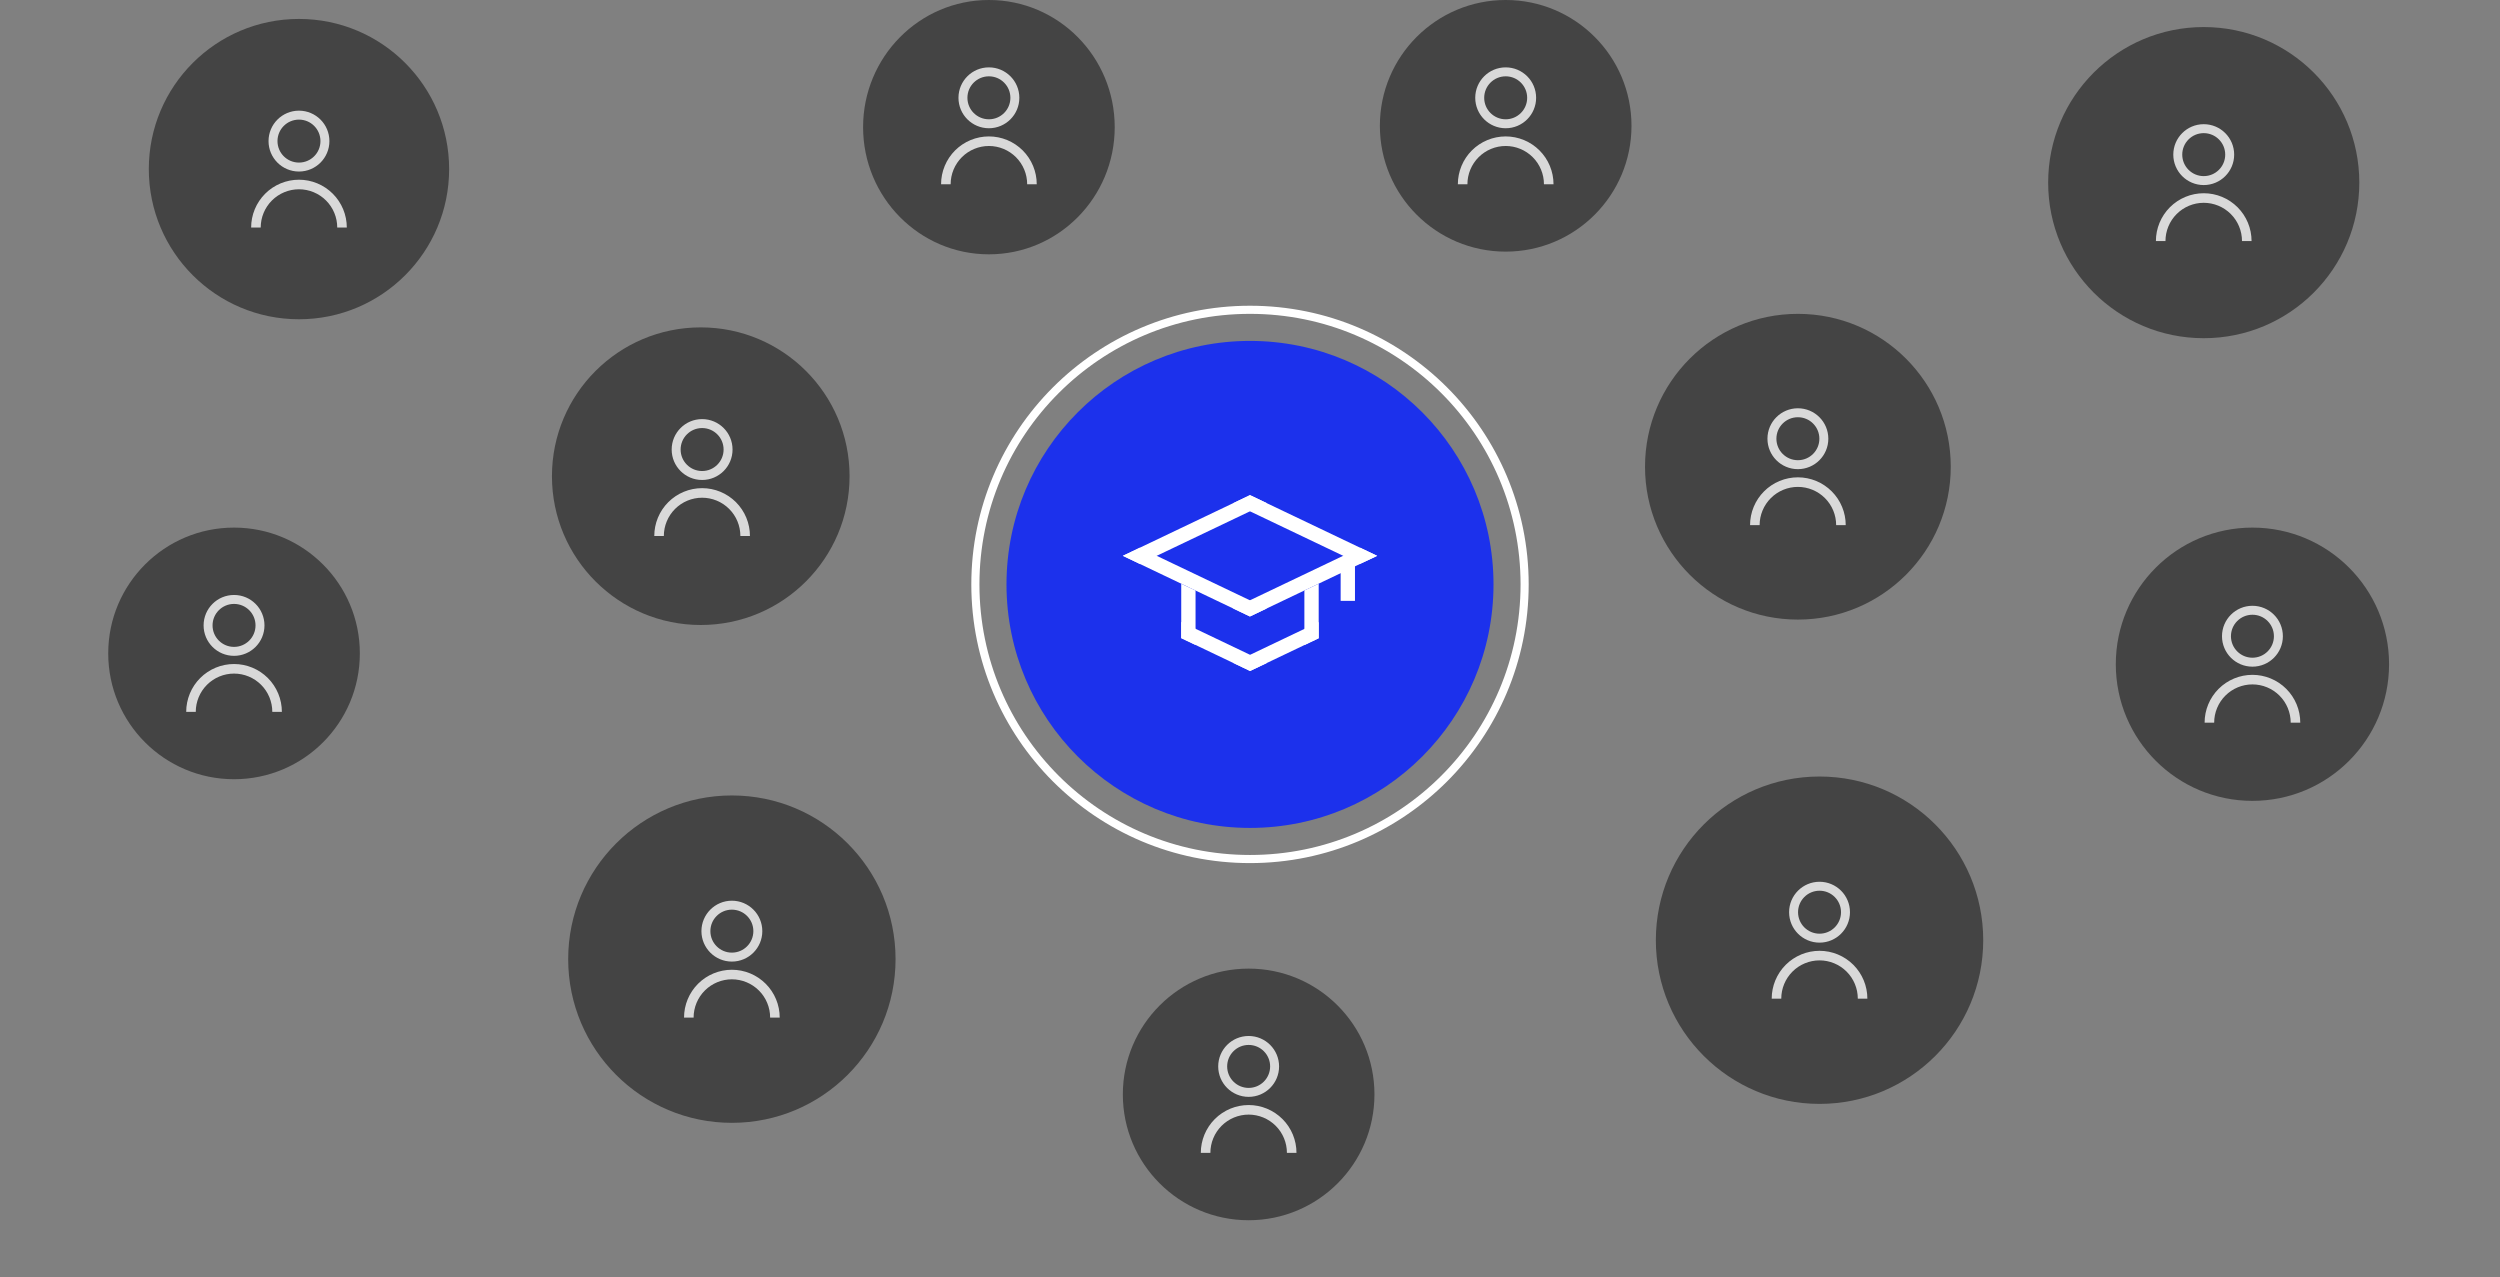 <svg width="924" height="472" viewBox="0 0 924 472" fill="none" xmlns="http://www.w3.org/2000/svg">
<rect x="0" y="0" width="924" height="472" fill="#808080" stroke="none"/>
<circle cx="462" cy="216" r="90" fill="#1C31EC"/>
<path d="M421.261 202.443L427.523 205.431L461.97 221.875L468.231 224.864L461.97 227.853L455.709 224.864L421.261 208.42L415 205.431L421.261 202.443Z" fill="white"/>
<path d="M461.991 183L468.252 185.989L502.7 202.433L509 205.44L502.7 208.41L496.438 205.422L461.991 188.978L455.729 185.989L461.991 183Z" fill="white"/>
<path d="M455.709 224.864L461.97 221.875L496.438 205.422L502.7 202.433L509 205.44L502.7 208.41L487.39 215.719L482.097 218.245L468.231 224.864L461.97 227.853L455.709 224.864Z" fill="white"/>
<path d="M415 205.431L421.261 202.443L455.729 185.989L461.991 183L468.252 185.989L461.991 188.978L427.523 205.431L421.261 208.42L415 205.431Z" fill="white"/>
<path d="M441.876 218.261V238.38L436.584 235.854V229.876V215.758L441.876 218.261Z" fill="white"/>
<path d="M436.584 229.876L462.028 242.022L468.289 245.011L462.028 248L455.767 245.011L436.584 235.854V229.876Z" fill="white"/>
<path d="M455.767 245.011L462.028 242.022L482.097 232.442L487.39 229.916V235.893L482.097 238.42L468.289 245.011L462.028 248L455.767 245.011Z" fill="white"/>
<path d="M487.39 215.719L487.39 229.916V235.893L482.097 238.42V232.442V218.245L487.39 215.719Z" fill="white"/>
<path d="M495.504 208.715H500.797V222.079H495.504V208.715Z" fill="white"/>
<circle cx="462" cy="216" r="101.5" stroke="white" stroke-width="3"/>
<circle cx="259" cy="176" r="55" fill="#444444"/>
<circle cx="110.5" cy="62.5" r="55.5" fill="#444444"/>
<circle cx="270.5" cy="354.5" r="60.5" fill="#444444"/>
<circle cx="664.5" cy="172.5" r="56.5" fill="#444444"/>
<circle cx="814.5" cy="67.5" r="57.5" fill="#444444"/>
<circle cx="672.5" cy="347.5" r="60.5" fill="#444444"/>
<circle cx="832.5" cy="245.5" r="50.5" fill="#444444"/>
<circle cx="86.5" cy="241.5" r="46.5" fill="#444444"/>
<ellipse cx="365.5" cy="47" rx="46.5" ry="47" fill="#444444"/>
<path fill-rule="evenodd" clip-rule="evenodd" d="M365.5 47.4C371.713 47.4 376.75 42.363 376.75 36.15C376.75 29.937 371.713 24.9 365.5 24.9C359.287 24.9 354.25 29.937 354.25 36.15C354.25 42.363 359.287 47.4 365.5 47.4ZM365.5 44.091C361.114 44.091 357.559 40.536 357.559 36.15C357.559 31.764 361.114 28.209 365.5 28.209C369.886 28.209 373.441 31.764 373.441 36.15C373.441 40.536 369.886 44.091 365.5 44.091ZM381.833 61.335C382.721 63.48 383.179 65.778 383.179 68.1H379.643C379.643 66.243 379.277 64.404 378.566 62.688C377.856 60.972 376.814 59.413 375.501 58.099C374.187 56.786 372.628 55.745 370.912 55.034C369.196 54.323 367.357 53.957 365.5 53.957C363.643 53.957 361.804 54.323 360.088 55.034C358.372 55.745 356.813 56.786 355.5 58.099C354.186 59.413 353.145 60.972 352.434 62.688C351.723 64.404 351.357 66.243 351.357 68.1H347.822C347.822 65.778 348.279 63.48 349.167 61.335C350.056 59.19 351.358 57.241 352.999 55.599C354.641 53.958 356.59 52.656 358.735 51.767C360.88 50.879 363.179 50.422 365.5 50.422C367.822 50.422 370.121 50.879 372.265 51.767C374.41 52.656 376.359 53.958 378.001 55.599C379.642 57.241 380.945 59.19 381.833 61.335Z" fill="#D9D9D9"/>
<path fill-rule="evenodd" clip-rule="evenodd" d="M110.5 63.4C116.713 63.4 121.75 58.363 121.75 52.15C121.75 45.937 116.713 40.9 110.5 40.9C104.287 40.9 99.25 45.937 99.25 52.15C99.25 58.363 104.287 63.4 110.5 63.4ZM110.5 60.091C106.114 60.091 102.559 56.536 102.559 52.15C102.559 47.764 106.114 44.209 110.5 44.209C114.886 44.209 118.441 47.764 118.441 52.15C118.441 56.536 114.886 60.091 110.5 60.091ZM126.833 77.335C127.721 79.48 128.179 81.778 128.179 84.1H124.643C124.643 82.243 124.277 80.404 123.566 78.688C122.856 76.972 121.814 75.413 120.501 74.1C119.187 72.786 117.628 71.745 115.912 71.034C114.196 70.323 112.357 69.957 110.5 69.957C108.643 69.957 106.804 70.323 105.088 71.034C103.372 71.745 101.813 72.786 100.5 74.1C99.186 75.413 98.145 76.972 97.434 78.688C96.723 80.404 96.357 82.243 96.357 84.1H92.822C92.822 81.778 93.279 79.48 94.167 77.335C95.056 75.19 96.358 73.241 97.999 71.599C99.641 69.958 101.59 68.656 103.735 67.767C105.88 66.879 108.179 66.421 110.5 66.421C112.822 66.421 115.121 66.879 117.265 67.767C119.41 68.656 121.359 69.958 123.001 71.599C124.642 73.241 125.945 75.19 126.833 77.335Z" fill="#D9D9D9"/>
<path fill-rule="evenodd" clip-rule="evenodd" d="M86.5 242.4C92.713 242.4 97.75 237.363 97.75 231.15C97.75 224.937 92.713 219.9 86.5 219.9C80.287 219.9 75.25 224.937 75.25 231.15C75.25 237.363 80.287 242.4 86.5 242.4ZM86.5 239.091C82.114 239.091 78.559 235.536 78.559 231.15C78.559 226.764 82.114 223.209 86.5 223.209C90.886 223.209 94.441 226.764 94.441 231.15C94.441 235.536 90.886 239.091 86.5 239.091ZM102.833 256.335C103.721 258.48 104.179 260.778 104.179 263.1H100.643C100.643 261.243 100.277 259.404 99.566 257.688C98.856 255.972 97.814 254.413 96.501 253.1C95.187 251.786 93.628 250.744 91.912 250.034C90.197 249.323 88.357 248.957 86.5 248.957C84.643 248.957 82.804 249.323 81.088 250.034C79.372 250.744 77.813 251.786 76.5 253.1C75.186 254.413 74.145 255.972 73.434 257.688C72.723 259.404 72.357 261.243 72.357 263.1H68.822C68.822 260.778 69.279 258.48 70.167 256.335C71.056 254.19 72.358 252.241 73.999 250.599C75.641 248.958 77.59 247.656 79.735 246.767C81.88 245.879 84.178 245.421 86.5 245.421C88.822 245.421 91.121 245.879 93.265 246.767C95.41 247.656 97.359 248.958 99.001 250.599C100.642 252.241 101.945 254.19 102.833 256.335Z" fill="#D9D9D9"/>
<path fill-rule="evenodd" clip-rule="evenodd" d="M270.5 355.4C276.713 355.4 281.75 350.363 281.75 344.15C281.75 337.937 276.713 332.9 270.5 332.9C264.287 332.9 259.25 337.937 259.25 344.15C259.25 350.363 264.287 355.4 270.5 355.4ZM270.5 352.091C266.114 352.091 262.559 348.536 262.559 344.15C262.559 339.764 266.114 336.209 270.5 336.209C274.886 336.209 278.441 339.764 278.441 344.15C278.441 348.536 274.886 352.091 270.5 352.091ZM286.833 369.335C287.721 371.48 288.179 373.778 288.179 376.1H284.643C284.643 374.243 284.277 372.404 283.566 370.688C282.856 368.972 281.814 367.413 280.501 366.1C279.187 364.786 277.628 363.744 275.912 363.034C274.196 362.323 272.357 361.957 270.5 361.957C268.643 361.957 266.804 362.323 265.088 363.034C263.372 363.744 261.813 364.786 260.5 366.1C259.186 367.413 258.145 368.972 257.434 370.688C256.723 372.404 256.357 374.243 256.357 376.1H252.822C252.822 373.778 253.279 371.48 254.167 369.335C255.056 367.19 256.358 365.241 257.999 363.599C259.641 361.958 261.59 360.656 263.735 359.767C265.88 358.879 268.179 358.421 270.5 358.421C272.822 358.421 275.121 358.879 277.265 359.767C279.41 360.656 281.359 361.958 283.001 363.599C284.642 365.241 285.945 367.19 286.833 369.335Z" fill="#D9D9D9"/>
<circle cx="556.5" cy="46.5" r="46.5" fill="#444444"/>
<circle cx="461.5" cy="404.5" r="46.5" fill="#444444"/>
<path fill-rule="evenodd" clip-rule="evenodd" d="M461.5 405.4C467.713 405.4 472.75 400.363 472.75 394.15C472.75 387.937 467.713 382.9 461.5 382.9C455.287 382.9 450.25 387.937 450.25 394.15C450.25 400.363 455.287 405.4 461.5 405.4ZM461.5 402.091C457.114 402.091 453.559 398.536 453.559 394.15C453.559 389.764 457.114 386.209 461.5 386.209C465.886 386.209 469.441 389.764 469.441 394.15C469.441 398.536 465.886 402.091 461.5 402.091ZM477.833 419.335C478.721 421.48 479.179 423.778 479.179 426.1H475.643C475.643 424.243 475.277 422.404 474.566 420.688C473.856 418.972 472.814 417.413 471.501 416.1C470.187 414.786 468.628 413.744 466.912 413.034C465.196 412.323 463.357 411.957 461.5 411.957C459.643 411.957 457.804 412.323 456.088 413.034C454.372 413.744 452.813 414.786 451.5 416.1C450.186 417.413 449.145 418.972 448.434 420.688C447.723 422.404 447.357 424.243 447.357 426.1H443.822C443.822 423.778 444.279 421.48 445.167 419.335C446.056 417.19 447.358 415.241 448.999 413.599C450.641 411.958 452.59 410.656 454.735 409.767C456.88 408.879 459.179 408.421 461.5 408.421C463.822 408.421 466.121 408.879 468.265 409.767C470.41 410.656 472.359 411.958 474.001 413.599C475.642 415.241 476.945 417.19 477.833 419.335Z" fill="#D9D9D9"/>
<path fill-rule="evenodd" clip-rule="evenodd" d="M672.5 348.4C678.713 348.4 683.75 343.363 683.75 337.15C683.75 330.937 678.713 325.9 672.5 325.9C666.287 325.9 661.25 330.937 661.25 337.15C661.25 343.363 666.287 348.4 672.5 348.4ZM672.5 345.091C668.114 345.091 664.559 341.536 664.559 337.15C664.559 332.764 668.114 329.209 672.5 329.209C676.886 329.209 680.441 332.764 680.441 337.15C680.441 341.536 676.886 345.091 672.5 345.091ZM688.833 362.335C689.721 364.48 690.179 366.778 690.179 369.1H686.643C686.643 367.243 686.277 365.404 685.566 363.688C684.856 361.972 683.814 360.413 682.501 359.1C681.187 357.786 679.628 356.744 677.912 356.034C676.196 355.323 674.357 354.957 672.5 354.957C670.643 354.957 668.804 355.323 667.088 356.034C665.372 356.744 663.813 357.786 662.5 359.1C661.186 360.413 660.145 361.972 659.434 363.688C658.723 365.404 658.357 367.243 658.357 369.1H654.822C654.822 366.778 655.279 364.48 656.167 362.335C657.056 360.19 658.358 358.241 659.999 356.599C661.641 354.958 663.59 353.656 665.735 352.767C667.88 351.879 670.179 351.421 672.5 351.421C674.822 351.421 677.121 351.879 679.265 352.767C681.41 353.656 683.359 354.958 685.001 356.599C686.642 358.241 687.945 360.19 688.833 362.335Z" fill="#D9D9D9"/>
<path fill-rule="evenodd" clip-rule="evenodd" d="M664.5 173.4C670.713 173.4 675.75 168.363 675.75 162.15C675.75 155.937 670.713 150.9 664.5 150.9C658.287 150.9 653.25 155.937 653.25 162.15C653.25 168.363 658.287 173.4 664.5 173.4ZM664.5 170.091C660.114 170.091 656.559 166.536 656.559 162.15C656.559 157.764 660.114 154.209 664.5 154.209C668.886 154.209 672.441 157.764 672.441 162.15C672.441 166.536 668.886 170.091 664.5 170.091ZM680.833 187.335C681.721 189.48 682.179 191.778 682.179 194.1H678.643C678.643 192.243 678.277 190.404 677.566 188.688C676.856 186.972 675.814 185.413 674.501 184.1C673.187 182.786 671.628 181.744 669.912 181.034C668.196 180.323 666.357 179.957 664.5 179.957C662.643 179.957 660.804 180.323 659.088 181.034C657.372 181.744 655.813 182.786 654.5 184.1C653.186 185.413 652.145 186.972 651.434 188.688C650.723 190.404 650.357 192.243 650.357 194.1H646.822C646.822 191.778 647.279 189.48 648.167 187.335C649.056 185.19 650.358 183.241 651.999 181.599C653.641 179.958 655.59 178.656 657.735 177.767C659.88 176.879 662.179 176.421 664.5 176.421C666.822 176.421 669.121 176.879 671.265 177.767C673.41 178.656 675.359 179.958 677.001 181.599C678.642 183.241 679.945 185.19 680.833 187.335Z" fill="#D9D9D9"/>
<path fill-rule="evenodd" clip-rule="evenodd" d="M832.5 246.4C838.713 246.4 843.75 241.363 843.75 235.15C843.75 228.937 838.713 223.9 832.5 223.9C826.287 223.9 821.25 228.937 821.25 235.15C821.25 241.363 826.287 246.4 832.5 246.4ZM832.5 243.091C828.114 243.091 824.559 239.536 824.559 235.15C824.559 230.764 828.114 227.209 832.5 227.209C836.886 227.209 840.441 230.764 840.441 235.15C840.441 239.536 836.886 243.091 832.5 243.091ZM848.833 260.335C849.721 262.48 850.179 264.778 850.179 267.1H846.643C846.643 265.243 846.277 263.404 845.566 261.688C844.856 259.972 843.814 258.413 842.501 257.1C841.187 255.786 839.628 254.744 837.912 254.034C836.196 253.323 834.357 252.957 832.5 252.957C830.643 252.957 828.804 253.323 827.088 254.034C825.372 254.744 823.813 255.786 822.5 257.1C821.186 258.413 820.145 259.972 819.434 261.688C818.723 263.404 818.357 265.243 818.357 267.1H814.822C814.822 264.778 815.279 262.48 816.167 260.335C817.056 258.19 818.358 256.241 819.999 254.599C821.641 252.958 823.59 251.656 825.735 250.767C827.88 249.879 830.179 249.421 832.5 249.421C834.822 249.421 837.121 249.879 839.265 250.767C841.41 251.656 843.359 252.958 845.001 254.599C846.642 256.241 847.945 258.19 848.833 260.335Z" fill="#D9D9D9"/>
<path fill-rule="evenodd" clip-rule="evenodd" d="M814.5 68.4C820.713 68.4 825.75 63.363 825.75 57.15C825.75 50.937 820.713 45.9 814.5 45.9C808.287 45.9 803.25 50.937 803.25 57.15C803.25 63.363 808.287 68.4 814.5 68.4ZM814.5 65.091C810.114 65.091 806.559 61.536 806.559 57.15C806.559 52.764 810.114 49.209 814.5 49.209C818.886 49.209 822.441 52.764 822.441 57.15C822.441 61.536 818.886 65.091 814.5 65.091ZM830.833 82.335C831.721 84.48 832.179 86.778 832.179 89.1H828.643C828.643 87.243 828.277 85.404 827.566 83.688C826.856 81.972 825.814 80.413 824.501 79.1C823.187 77.786 821.628 76.745 819.912 76.034C818.196 75.323 816.357 74.957 814.5 74.957C812.643 74.957 810.804 75.323 809.088 76.034C807.372 76.745 805.813 77.786 804.5 79.1C803.186 80.413 802.145 81.972 801.434 83.688C800.723 85.404 800.357 87.243 800.357 89.1H796.822C796.822 86.778 797.279 84.48 798.167 82.335C799.056 80.19 800.358 78.241 801.999 76.599C803.641 74.958 805.59 73.656 807.735 72.767C809.88 71.879 812.179 71.421 814.5 71.421C816.822 71.421 819.121 71.879 821.265 72.767C823.41 73.656 825.359 74.958 827.001 76.599C828.642 78.241 829.945 80.19 830.833 82.335Z" fill="#D9D9D9"/>
<path fill-rule="evenodd" clip-rule="evenodd" d="M556.5 47.4C562.713 47.4 567.75 42.363 567.75 36.15C567.75 29.937 562.713 24.9 556.5 24.9C550.287 24.9 545.25 29.937 545.25 36.15C545.25 42.363 550.287 47.4 556.5 47.4ZM556.5 44.091C552.114 44.091 548.559 40.536 548.559 36.15C548.559 31.764 552.114 28.209 556.5 28.209C560.886 28.209 564.441 31.764 564.441 36.15C564.441 40.536 560.886 44.091 556.5 44.091ZM572.833 61.335C573.721 63.48 574.179 65.778 574.179 68.1H570.643C570.643 66.243 570.277 64.404 569.566 62.688C568.856 60.972 567.814 59.413 566.501 58.099C565.187 56.786 563.628 55.745 561.912 55.034C560.196 54.323 558.357 53.957 556.5 53.957C554.643 53.957 552.804 54.323 551.088 55.034C549.372 55.745 547.813 56.786 546.5 58.099C545.186 59.413 544.145 60.972 543.434 62.688C542.723 64.404 542.357 66.243 542.357 68.1H538.822C538.822 65.778 539.279 63.48 540.167 61.335C541.056 59.19 542.358 57.241 543.999 55.599C545.641 53.958 547.59 52.656 549.735 51.767C551.88 50.879 554.179 50.422 556.5 50.422C558.822 50.422 561.121 50.879 563.265 51.767C565.41 52.656 567.359 53.958 569.001 55.599C570.642 57.241 571.945 59.19 572.833 61.335Z" fill="#D9D9D9"/>
<path fill-rule="evenodd" clip-rule="evenodd" d="M259.5 177.4C265.713 177.4 270.75 172.363 270.75 166.15C270.75 159.937 265.713 154.9 259.5 154.9C253.287 154.9 248.25 159.937 248.25 166.15C248.25 172.363 253.287 177.4 259.5 177.4ZM259.5 174.091C255.114 174.091 251.559 170.536 251.559 166.15C251.559 161.764 255.114 158.209 259.5 158.209C263.886 158.209 267.441 161.764 267.441 166.15C267.441 170.536 263.886 174.091 259.5 174.091ZM275.833 191.335C276.721 193.48 277.179 195.778 277.179 198.1H273.643C273.643 196.243 273.277 194.404 272.566 192.688C271.856 190.972 270.814 189.413 269.501 188.1C268.187 186.786 266.628 185.744 264.912 185.034C263.196 184.323 261.357 183.957 259.5 183.957C257.643 183.957 255.804 184.323 254.088 185.034C252.372 185.744 250.813 186.786 249.5 188.1C248.186 189.413 247.145 190.972 246.434 192.688C245.723 194.404 245.357 196.243 245.357 198.1H241.822C241.822 195.778 242.279 193.48 243.167 191.335C244.056 189.19 245.358 187.241 246.999 185.599C248.641 183.958 250.59 182.656 252.735 181.767C254.88 180.879 257.179 180.421 259.5 180.421C261.822 180.421 264.121 180.879 266.265 181.767C268.41 182.656 270.359 183.958 272.001 185.599C273.642 187.241 274.945 189.19 275.833 191.335Z" fill="#D9D9D9"/>
</svg>
